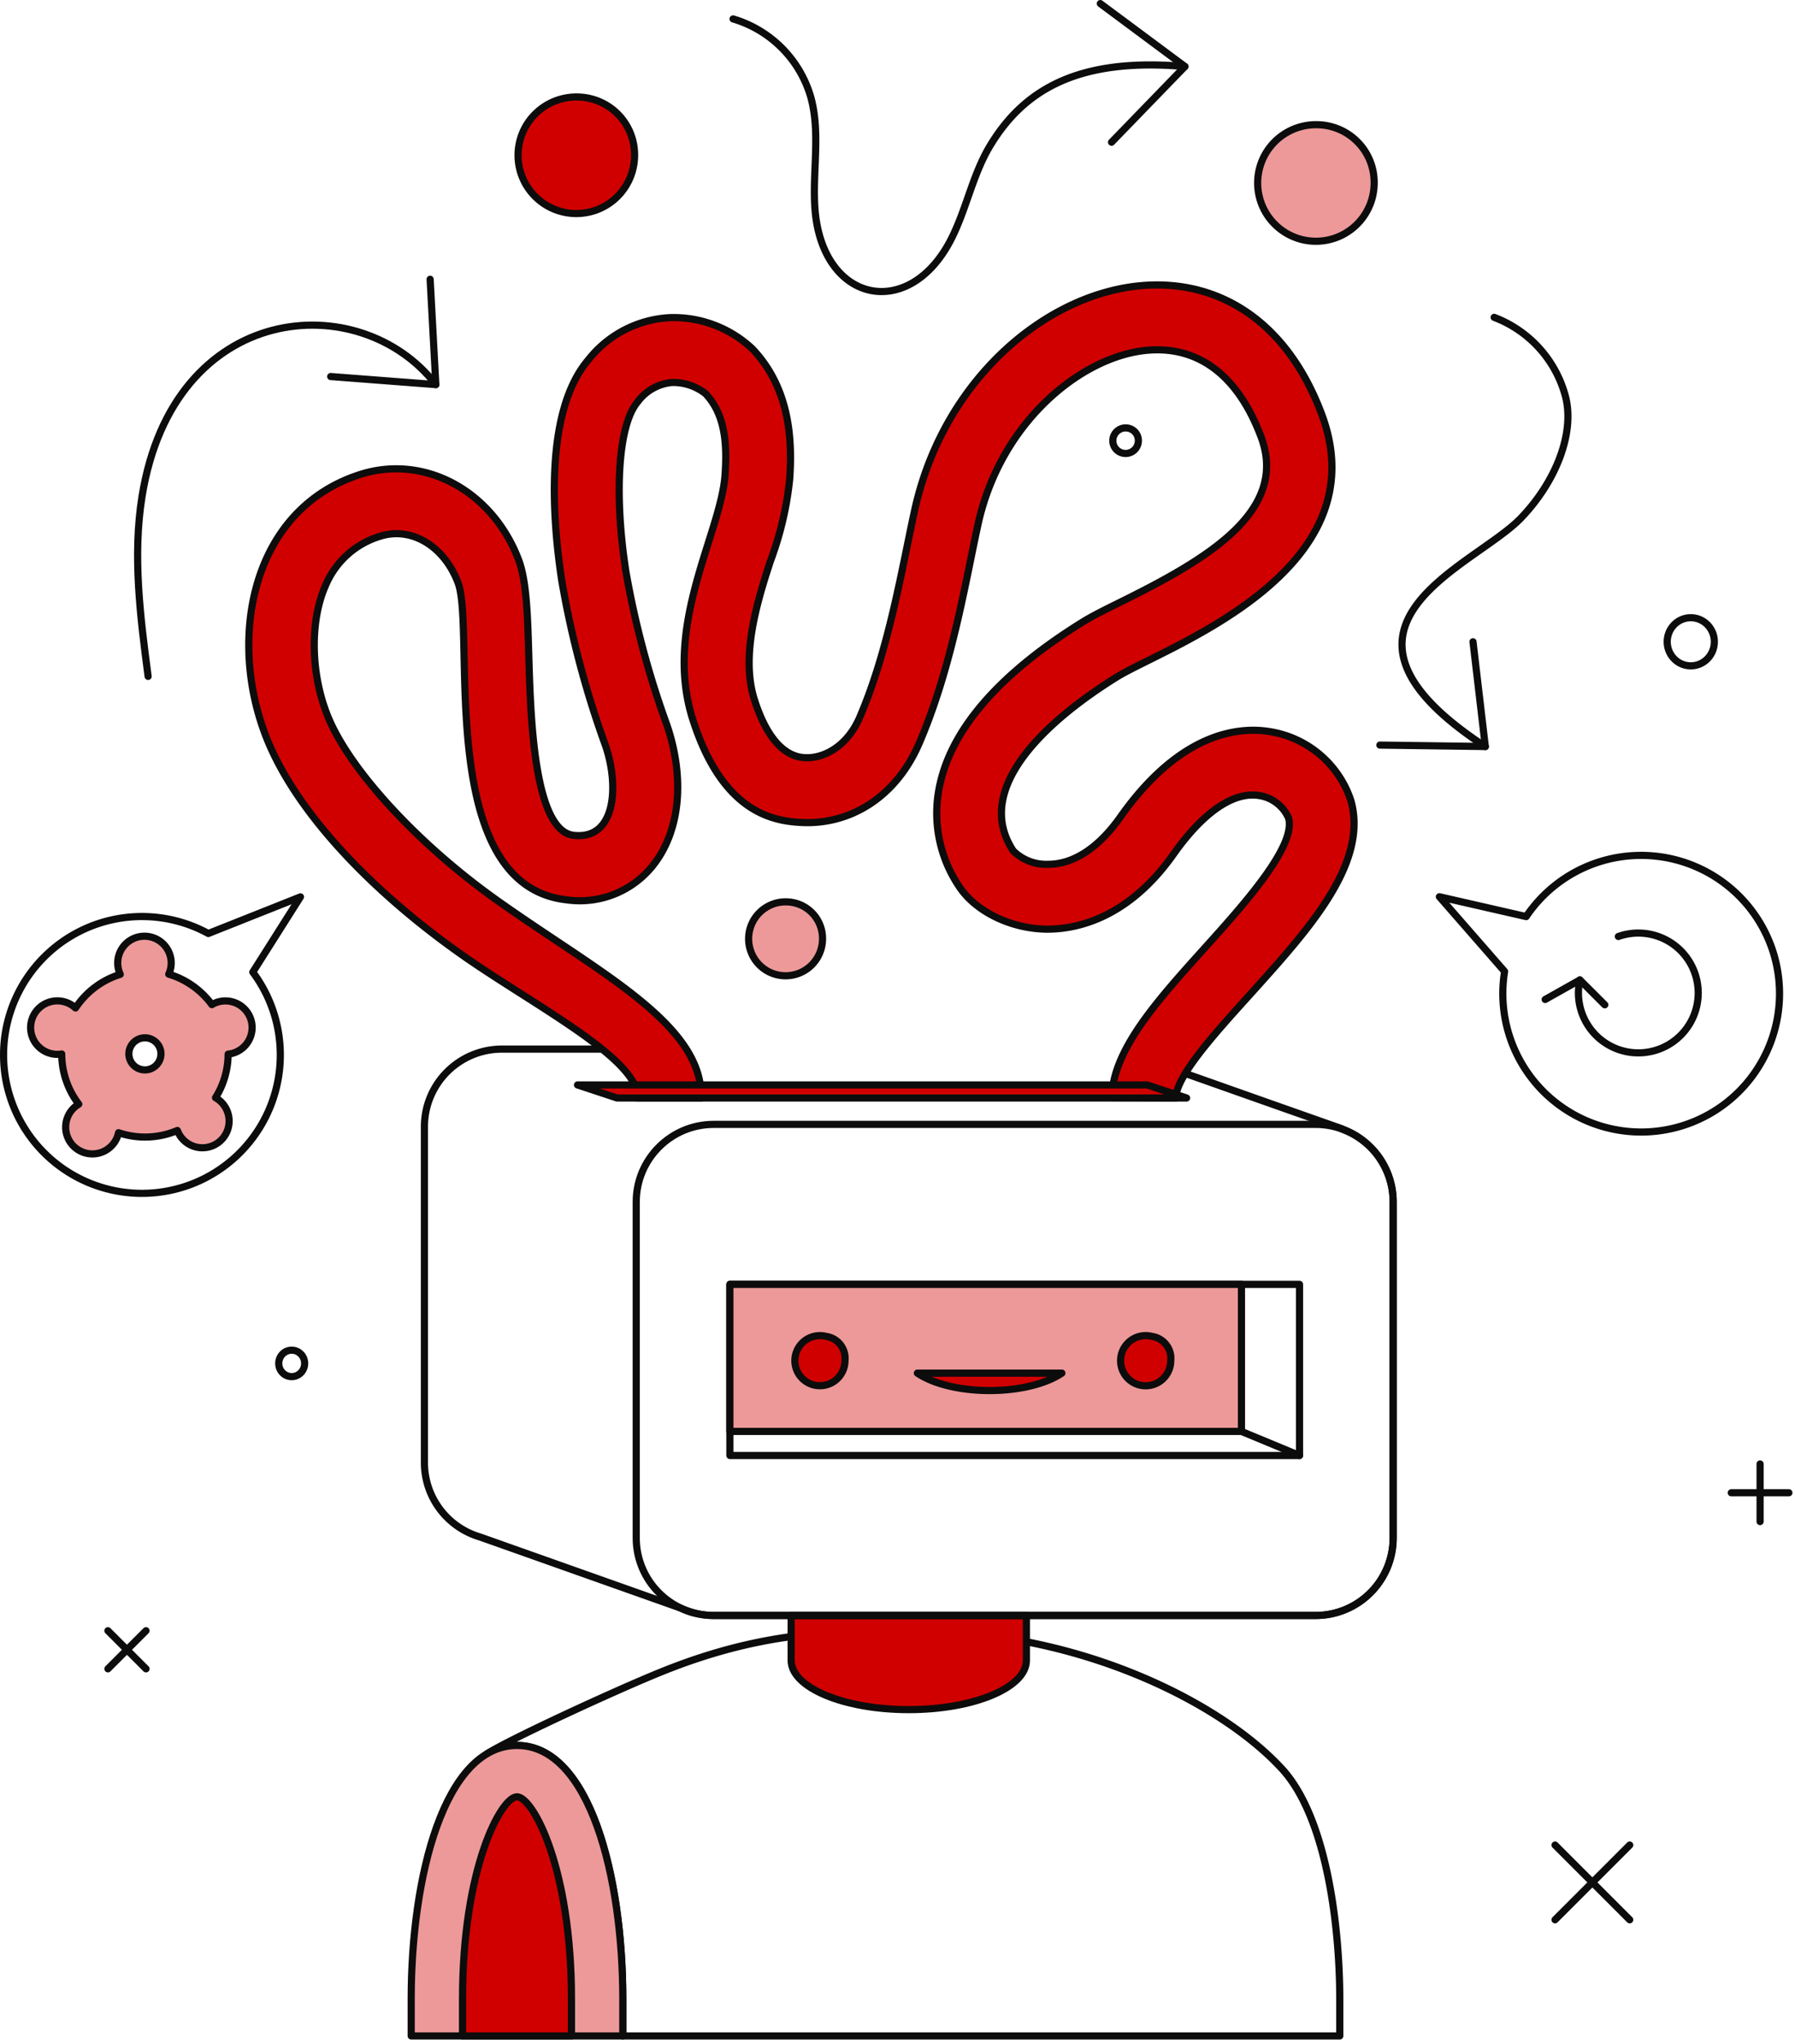 <?xml version="1.0" encoding="UTF-8"?> <svg xmlns="http://www.w3.org/2000/svg" width="376" height="428" fill="none" viewBox="0 0 376 428"><path stroke="#0c0c0c" stroke-linecap="round" stroke-linejoin="round" stroke-width="1.5" d="M268.035 369.889c-13.057-13.808-41.912-27.823-73.846-28.254-17.38-.224-33.522-.517-55.816 8.535-9.693 3.933-32.12 14.293-36.385 17.113a12.14 12.14 0 0 1 6.306-1.765c15.232 0 22.162 27.514 22.162 53.088v7.744h150.186v-7.75c0-14.415-2.529-38.454-12.607-48.711"></path><path fill="#ed9999" d="M108.293 365.518c-15.232 0-22.16 27.514-22.16 53.088v7.744h44.323v-7.75c0-25.568-6.935-53.082-22.163-53.082"></path><path stroke="#0c0c0c" stroke-linecap="round" stroke-linejoin="round" stroke-width="1.5" d="M108.293 365.518c-15.232 0-22.16 27.514-22.16 53.088v7.744h44.323v-7.75c0-25.568-6.935-53.082-22.163-53.082"></path><path fill="#d10000" d="M108.295 376.27c-3.311 0-11.408 14.834-11.408 42.336v7.744h22.819v-7.753c0-27.493-8.098-42.327-11.411-42.327"></path><path stroke="#0c0c0c" stroke-linecap="round" stroke-linejoin="round" stroke-width="1.5" d="M108.295 376.27c-3.311 0-11.408 14.834-11.408 42.336v7.744h22.819v-7.753c0-27.493-8.098-42.327-11.411-42.327"></path><path fill="#d10000" d="M165.723 338.302v9.408c0 5.69 11.032 10.304 24.64 10.304s24.64-4.61 24.64-10.304v-9.408z"></path><path stroke="#0c0c0c" stroke-linecap="round" stroke-linejoin="round" stroke-width="1.5" d="M165.723 338.302v9.408c0 5.69 11.032 10.304 24.64 10.304s24.64-4.61 24.64-10.304v-9.408z"></path><path stroke="#0c0c0c" stroke-linecap="round" stroke-linejoin="round" stroke-width="1.5" d="M126.113 219.694h-20.971a16.24 16.24 0 0 0-16.236 16.236v70.367a16.22 16.22 0 0 0 11.68 15.577l42.026 14.892a16.1 16.1 0 0 0 6.895 1.536h126.081c4.305 0 8.436-1.711 11.48-4.757a16.23 16.23 0 0 0 4.758-11.48v-70.368a16.23 16.23 0 0 0-10.689-15.243c.206-.036.864.271-32.864-11.668"></path><path stroke="#0c0c0c" stroke-linecap="round" stroke-linejoin="round" stroke-width="1.5" d="M275.586 235.459H149.507c-8.968 0-16.237 7.269-16.237 16.238v70.365c0 8.969 7.269 16.238 16.237 16.238h126.079c8.967 0 16.238-7.269 16.238-16.238v-70.365c0-8.969-7.271-16.238-16.238-16.238"></path><path stroke="#0c0c0c" stroke-linecap="round" stroke-linejoin="round" stroke-width="1.5" d="M272.213 268.963H152.891v35.838h119.322z"></path><path fill="#ed9999" d="M260.052 268.963H152.891v30.793h107.161z"></path><path stroke="#0c0c0c" stroke-linecap="round" stroke-linejoin="round" stroke-width="1.5" d="M260.052 268.963H152.891v30.793h107.161z"></path><path fill="#d10000" d="M173.036 279.854a5.24 5.24 0 0 0-3.196.199 5.25 5.25 0 0 0 .411 9.919 5.25 5.25 0 0 0 6.746-5.031 4.633 4.633 0 0 0-3.961-5.087"></path><path stroke="#0c0c0c" stroke-linecap="round" stroke-linejoin="round" stroke-width="1.5" d="M173.036 279.854a5.24 5.24 0 0 0-3.196.199 5.25 5.25 0 0 0 .411 9.919 5.25 5.25 0 0 0 6.746-5.031 4.633 4.633 0 0 0-3.961-5.087"></path><path fill="#d10000" d="M241.277 279.854a5.25 5.25 0 0 0-6.538 5.304 5.25 5.25 0 0 0 10.496-.217 4.633 4.633 0 0 0-3.958-5.087"></path><path stroke="#0c0c0c" stroke-linecap="round" stroke-linejoin="round" stroke-width="1.5" d="M241.277 279.854a5.25 5.25 0 0 0-6.538 5.304 5.25 5.25 0 0 0 10.496-.217 4.633 4.633 0 0 0-3.958-5.087"></path><path fill="#d10000" d="M192.16 287.553c7.278 4.863 22.994 4.863 30.272 0z"></path><path stroke="#0c0c0c" stroke-linecap="round" stroke-linejoin="round" stroke-width="1.5" d="M192.16 287.553c7.278 4.863 22.994 4.863 30.272 0zm67.891 12.201 12.159 5.045M153.562 3.965a24.03 24.03 0 0 1 16.294 16.448c2.016 7.392.35 15.245.825 22.893 1.241 20.11 19.689 24.174 28.555 6.778 3.215-6.308 4.505-13.514 8.163-19.575 7.392-12.26 19.188-18.458 40.81-16.576"></path><path stroke="#0c0c0c" stroke-linecap="round" stroke-linejoin="round" stroke-width="1.5" d="m232.837 29.785 15.371-15.861L230.48.75M31.025 141.646c-1.637-12.506-3.275-25.225-1.274-37.679 6.59-41.024 45.673-43.971 61.542-23.43"></path><path stroke="#0c0c0c" stroke-linecap="round" stroke-linejoin="round" stroke-width="1.5" d="m69.27 78.852 22.023 1.689L90.1 58.486m222.888 7.974a24.4 24.4 0 0 1 14.975 16.722c1.874 7.558-2.003 17.638-9.375 25.312-9.878 10.27-46.122 22.519-7.461 47.849"></path><path stroke="#0c0c0c" stroke-linecap="round" stroke-linejoin="round" stroke-width="1.5" d="m289.043 156.029 22.086.303-2.578-21.937m-245.613 53.42-19.3 7.672a28.984 28.984 0 1 0 9.318 8.088z"></path><path fill="#ed9999" d="M52.812 215.208a5.587 5.587 0 0 0-8.434-4.823 17.42 17.42 0 0 0-9.03-6.384 5.6 5.6 0 0 0-.378-5.37 5.6 5.6 0 0 0-9.78 5.408 17.45 17.45 0 0 0-9.37 7.047 5.6 5.6 0 0 0-7.715.097 5.61 5.61 0 0 0-1.562 5.207c.203.928.64 1.79 1.268 2.505a5.6 5.6 0 0 0 2.324 1.574 5.6 5.6 0 0 0 2.796.249 17.34 17.34 0 0 0 3.57 10.508 5.6 5.6 0 0 0-2.74 4.574 5.597 5.597 0 0 0 4.89 5.799 5.6 5.6 0 0 0 2.73-.333 5.6 5.6 0 0 0 3.453-4.064 17.35 17.35 0 0 0 12.32-.466 5.601 5.601 0 1 0 9.93-5.04 5.6 5.6 0 0 0-1.938-1.821 17.3 17.3 0 0 0 2.64-9.126 5.6 5.6 0 0 0 3.574-1.807 5.6 5.6 0 0 0 1.452-3.734m-22.456 8.845a3.36 3.36 0 1 1 0-6.721 3.36 3.36 0 0 1 0 6.721"></path><path stroke="#0c0c0c" stroke-linecap="round" stroke-linejoin="round" stroke-width="1.5" d="M52.812 215.208a5.587 5.587 0 0 0-8.434-4.823 17.42 17.42 0 0 0-9.03-6.384 5.6 5.6 0 0 0-.378-5.37 5.6 5.6 0 0 0-9.78 5.408 17.45 17.45 0 0 0-9.37 7.047 5.6 5.6 0 0 0-7.715.097 5.61 5.61 0 0 0-1.562 5.207c.203.928.64 1.79 1.268 2.505a5.6 5.6 0 0 0 2.324 1.574 5.6 5.6 0 0 0 2.796.249 17.34 17.34 0 0 0 3.57 10.508 5.6 5.6 0 0 0-2.74 4.574 5.597 5.597 0 0 0 4.89 5.799 5.6 5.6 0 0 0 2.73-.333 5.6 5.6 0 0 0 3.453-4.064 17.35 17.35 0 0 0 12.32-.466 5.601 5.601 0 1 0 9.93-5.04 5.6 5.6 0 0 0-1.938-1.821 17.3 17.3 0 0 0 2.64-9.126 5.6 5.6 0 0 0 3.574-1.807 5.6 5.6 0 0 0 1.452-3.734m-22.456 8.845a3.36 3.36 0 1 1 0-6.721 3.36 3.36 0 0 1 0 6.721M371.1 198.419a29.02 29.02 0 0 0-39.343-16.691 29.03 29.03 0 0 0-12.067 10.217l-18.182-4.155 13.664 15.644a28.95 28.95 0 0 0 .873 13.05 28.977 28.977 0 0 0 42.746 16.382 28.984 28.984 0 0 0 12.316-34.438z"></path><path stroke="#0c0c0c" stroke-linecap="round" stroke-linejoin="round" stroke-width="1.5" d="M330.937 205.211a12.53 12.53 0 0 0 .894 8.067 12.544 12.544 0 1 0 7.17-17.166"></path><path stroke="#0c0c0c" stroke-linecap="round" stroke-linejoin="round" stroke-width="1.5" d="m336.156 210.419-5.219-5.208-7.269 4.094"></path><path fill="#d10000" d="M120.968 20.316a12.21 12.21 0 0 0-11.451 7.36 12.206 12.206 0 0 0 15.813 16.14 12.2 12.2 0 0 0 7.593-11.296 12.083 12.083 0 0 0-11.955-12.204"></path><path stroke="#0c0c0c" stroke-linecap="round" stroke-linejoin="round" stroke-width="1.5" d="M120.968 20.316a12.21 12.21 0 0 0-11.451 7.36 12.206 12.206 0 0 0 15.813 16.14 12.2 12.2 0 0 0 7.593-11.296 12.083 12.083 0 0 0-11.955-12.204"></path><path fill="#ed9999" d="M275.893 26.118a12.21 12.21 0 0 0-11.451 7.36 12.208 12.208 0 0 0 8.732 16.792 12.203 12.203 0 0 0 14.674-11.953 12.07 12.07 0 0 0-3.452-8.575 12.07 12.07 0 0 0-8.503-3.624"></path><path stroke="#0c0c0c" stroke-linecap="round" stroke-linejoin="round" stroke-width="1.5" d="M275.893 26.118a12.21 12.21 0 0 0-11.451 7.36 12.208 12.208 0 0 0 8.732 16.792 12.203 12.203 0 0 0 14.674-11.953 12.07 12.07 0 0 0-3.452-8.575 12.07 12.07 0 0 0-8.503-3.624M61.103 288.283c1.498 0 2.713-1.239 2.713-2.769 0-1.529-1.215-2.768-2.713-2.768s-2.712 1.239-2.712 2.768c0 1.53 1.214 2.769 2.712 2.769m293.066-148.85c2.726 0 4.935-2.255 4.935-5.038 0-2.782-2.209-5.037-4.935-5.037s-4.935 2.255-4.935 5.037 2.209 5.038 4.935 5.038m-28.431 246.946 15.642 15.645m-15.642 0 15.642-15.645M22.606 341.494l7.978 7.979m-7.978 0 7.978-7.979m332.068-28.891h12.067m-6.031 6.032V306.57M235.834 89.613a2.675 2.675 0 1 0 2.62 2.675 2.62 2.62 0 0 0-.757-1.88 2.63 2.63 0 0 0-1.863-.795"></path><path fill="#d10000" d="M146.863 229.936h-13.259c.208-8.407-22.516-19.76-37.695-30.581-17.79-12.685-32.603-28.081-39.18-42.721-9.553-21.26-4.735-49.809 18.745-57.28 13.413-4.269 27.662 3.408 33.152 17.86 1.684 4.442 1.893 11.489 2.152 20.411.375 12.719 1.069 36.393 9.408 37.307 8.786.981 9.532-10.257 6.676-18.708a200 200 0 0 1-9.184-34.595c-1.927-12.584-3.766-35.331 5.555-46.27a23.24 23.24 0 0 1 17.324-8.85 24.13 24.13 0 0 1 17.024 6.521c8.111 8.492 8.36 19.63 7.84 27.268a69 69 0 0 1-4.032 17.187c-2.912 8.853-6.234 20.012-3.36 29.042 2.715 8.512 6.561 11.948 10.555 12.143 3.904.224 8.861-2.334 11.487-8.425 6.117-14.199 8.794-30.939 11.52-43.38 10.371-47.277 67.393-67.62 85.234-20.207 12.544 33.338-32.928 48.922-42.902 55.122-13.743 8.537-30.541 22.969-21.679 36.398a9.8 9.8 0 0 0 7.309 2.816c5.322 0 10.557-3.43 15.154-9.933 12.75-18.04 25.175-18.91 31.443-17.825a21.42 21.42 0 0 1 16.835 14.45c3.647 13.066-8.689 26.75-20.608 39.986-7.058 7.829-16.027 17.492-16.083 22.264l-13.386-.081c.116-9.894 9.475-20.277 19.387-31.271 8.131-9.02 19.264-21.376 17.627-27.249a8.03 8.03 0 0 0-6.08-4.724c-5.389-.937-11.782 3.431-18.038 12.286-9.787 13.848-20.893 15.738-26.656 15.68-7.462-.119-14.784-3.7-18.223-8.911a27.4 27.4 0 0 1-4.233-10.288 27.4 27.4 0 0 1 .201-11.124c2.599-11.854 12.654-23.296 29.886-33.994 2.032-1.263 4.778-2.619 7.957-4.191 18.101-8.947 35.284-18.989 29.402-34.617-4.749-12.625-12.858-18.897-23.424-18.133-13.908 1.004-31.118 14.916-35.84 36.465-2.652 12.096-5.497 30.029-12.32 45.844-5.015 11.648-14.802 17.107-24.62 16.612-5.893-.289-16.558-1.951-22.821-21.576-6.308-19.763 5.934-39.007 6.767-51.274.397-5.848.224-12.436-4.115-16.972a11 11 0 0 0-6.964-2.323 10.05 10.05 0 0 0-7.244 4.08c-4.001 4.703-4.993 18.925-2.464 35.411a188.7 188.7 0 0 0 8.628 32.303c3.826 11.321 2.704 22.317-3.006 29.42a19.55 19.55 0 0 1-18.011 7.128c-27.758-3.051-19.002-56.499-22.759-66.398-2.93-7.726-9.8-11.82-16.334-9.739a18.05 18.05 0 0 0-11.4 10.263c-3.491 7.813-3.113 19.542.921 28.52 5.07 11.283 19.119 26.138 34.676 37.231 21.412 15.266 43.444 26.007 43.055 41.622"></path><path stroke="#0c0c0c" stroke-linecap="round" stroke-linejoin="round" stroke-width="1.5" d="M146.863 229.936h-13.259c.208-8.407-22.516-19.76-37.695-30.581-17.79-12.685-32.603-28.081-39.18-42.721-9.553-21.26-4.735-49.809 18.745-57.28 13.413-4.269 27.662 3.408 33.152 17.86 1.684 4.442 1.893 11.489 2.152 20.411.375 12.719 1.069 36.393 9.408 37.307 8.786.981 9.532-10.257 6.676-18.708a200 200 0 0 1-9.184-34.595c-1.927-12.584-3.766-35.331 5.555-46.27a23.24 23.24 0 0 1 17.324-8.85 24.13 24.13 0 0 1 17.024 6.521c8.111 8.492 8.36 19.63 7.84 27.268a69 69 0 0 1-4.032 17.187c-2.912 8.853-6.234 20.012-3.36 29.042 2.715 8.512 6.561 11.948 10.555 12.143 3.904.224 8.861-2.334 11.487-8.425 6.117-14.199 8.794-30.939 11.52-43.38 10.371-47.277 67.393-67.62 85.234-20.207 12.544 33.338-32.928 48.922-42.902 55.122-13.743 8.537-30.541 22.969-21.679 36.398a9.8 9.8 0 0 0 7.309 2.816c5.322 0 10.557-3.43 15.154-9.933 12.75-18.04 25.175-18.91 31.443-17.825a21.42 21.42 0 0 1 16.835 14.45c3.647 13.066-8.689 26.75-20.608 39.986-7.058 7.829-16.027 17.492-16.083 22.264l-13.386-.081c.116-9.894 9.475-20.277 19.387-31.271 8.131-9.02 19.264-21.376 17.627-27.249a8.03 8.03 0 0 0-6.08-4.724c-5.389-.937-11.782 3.431-18.038 12.286-9.787 13.848-20.893 15.738-26.656 15.68-7.462-.119-14.784-3.7-18.223-8.911a27.4 27.4 0 0 1-4.233-10.288 27.4 27.4 0 0 1 .201-11.124c2.599-11.854 12.654-23.296 29.886-33.994 2.032-1.263 4.778-2.619 7.957-4.191 18.101-8.947 35.284-18.989 29.402-34.617-4.749-12.625-12.858-18.897-23.424-18.133-13.908 1.004-31.118 14.916-35.84 36.465-2.652 12.096-5.497 30.029-12.32 45.844-5.015 11.648-14.802 17.107-24.62 16.612-5.893-.289-16.558-1.951-22.821-21.576-6.308-19.763 5.934-39.007 6.767-51.274.397-5.848.224-12.436-4.115-16.972a11 11 0 0 0-6.964-2.323 10.05 10.05 0 0 0-7.244 4.08c-4.001 4.703-4.993 18.925-2.464 35.411a188.7 188.7 0 0 0 8.628 32.303c3.826 11.321 2.704 22.317-3.006 29.42a19.55 19.55 0 0 1-18.011 7.128c-27.758-3.051-19.002-56.499-22.759-66.398-2.93-7.726-9.8-11.82-16.334-9.739a18.05 18.05 0 0 0-11.4 10.263c-3.491 7.813-3.113 19.542.921 28.52 5.07 11.283 19.119 26.138 34.676 37.231 21.412 15.266 43.444 26.007 43.055 41.622"></path><path fill="#ed9999" d="M164.712 188.863a7.74 7.74 0 1 0 7.583 7.739 7.665 7.665 0 0 0-4.657-7.127 7.7 7.7 0 0 0-2.926-.612"></path><path stroke="#0c0c0c" stroke-linecap="round" stroke-linejoin="round" stroke-width="1.5" d="M164.712 188.863a7.74 7.74 0 1 0 7.583 7.739 7.665 7.665 0 0 0-4.657-7.127 7.7 7.7 0 0 0-2.926-.612"></path><path fill="#d10000" d="M240.292 227.201H120.969l8.272 2.732h119.321z"></path><path stroke="#0c0c0c" stroke-linecap="round" stroke-linejoin="round" stroke-width="1.5" d="M240.292 227.201H120.969l8.272 2.732h119.321z"></path></svg> 